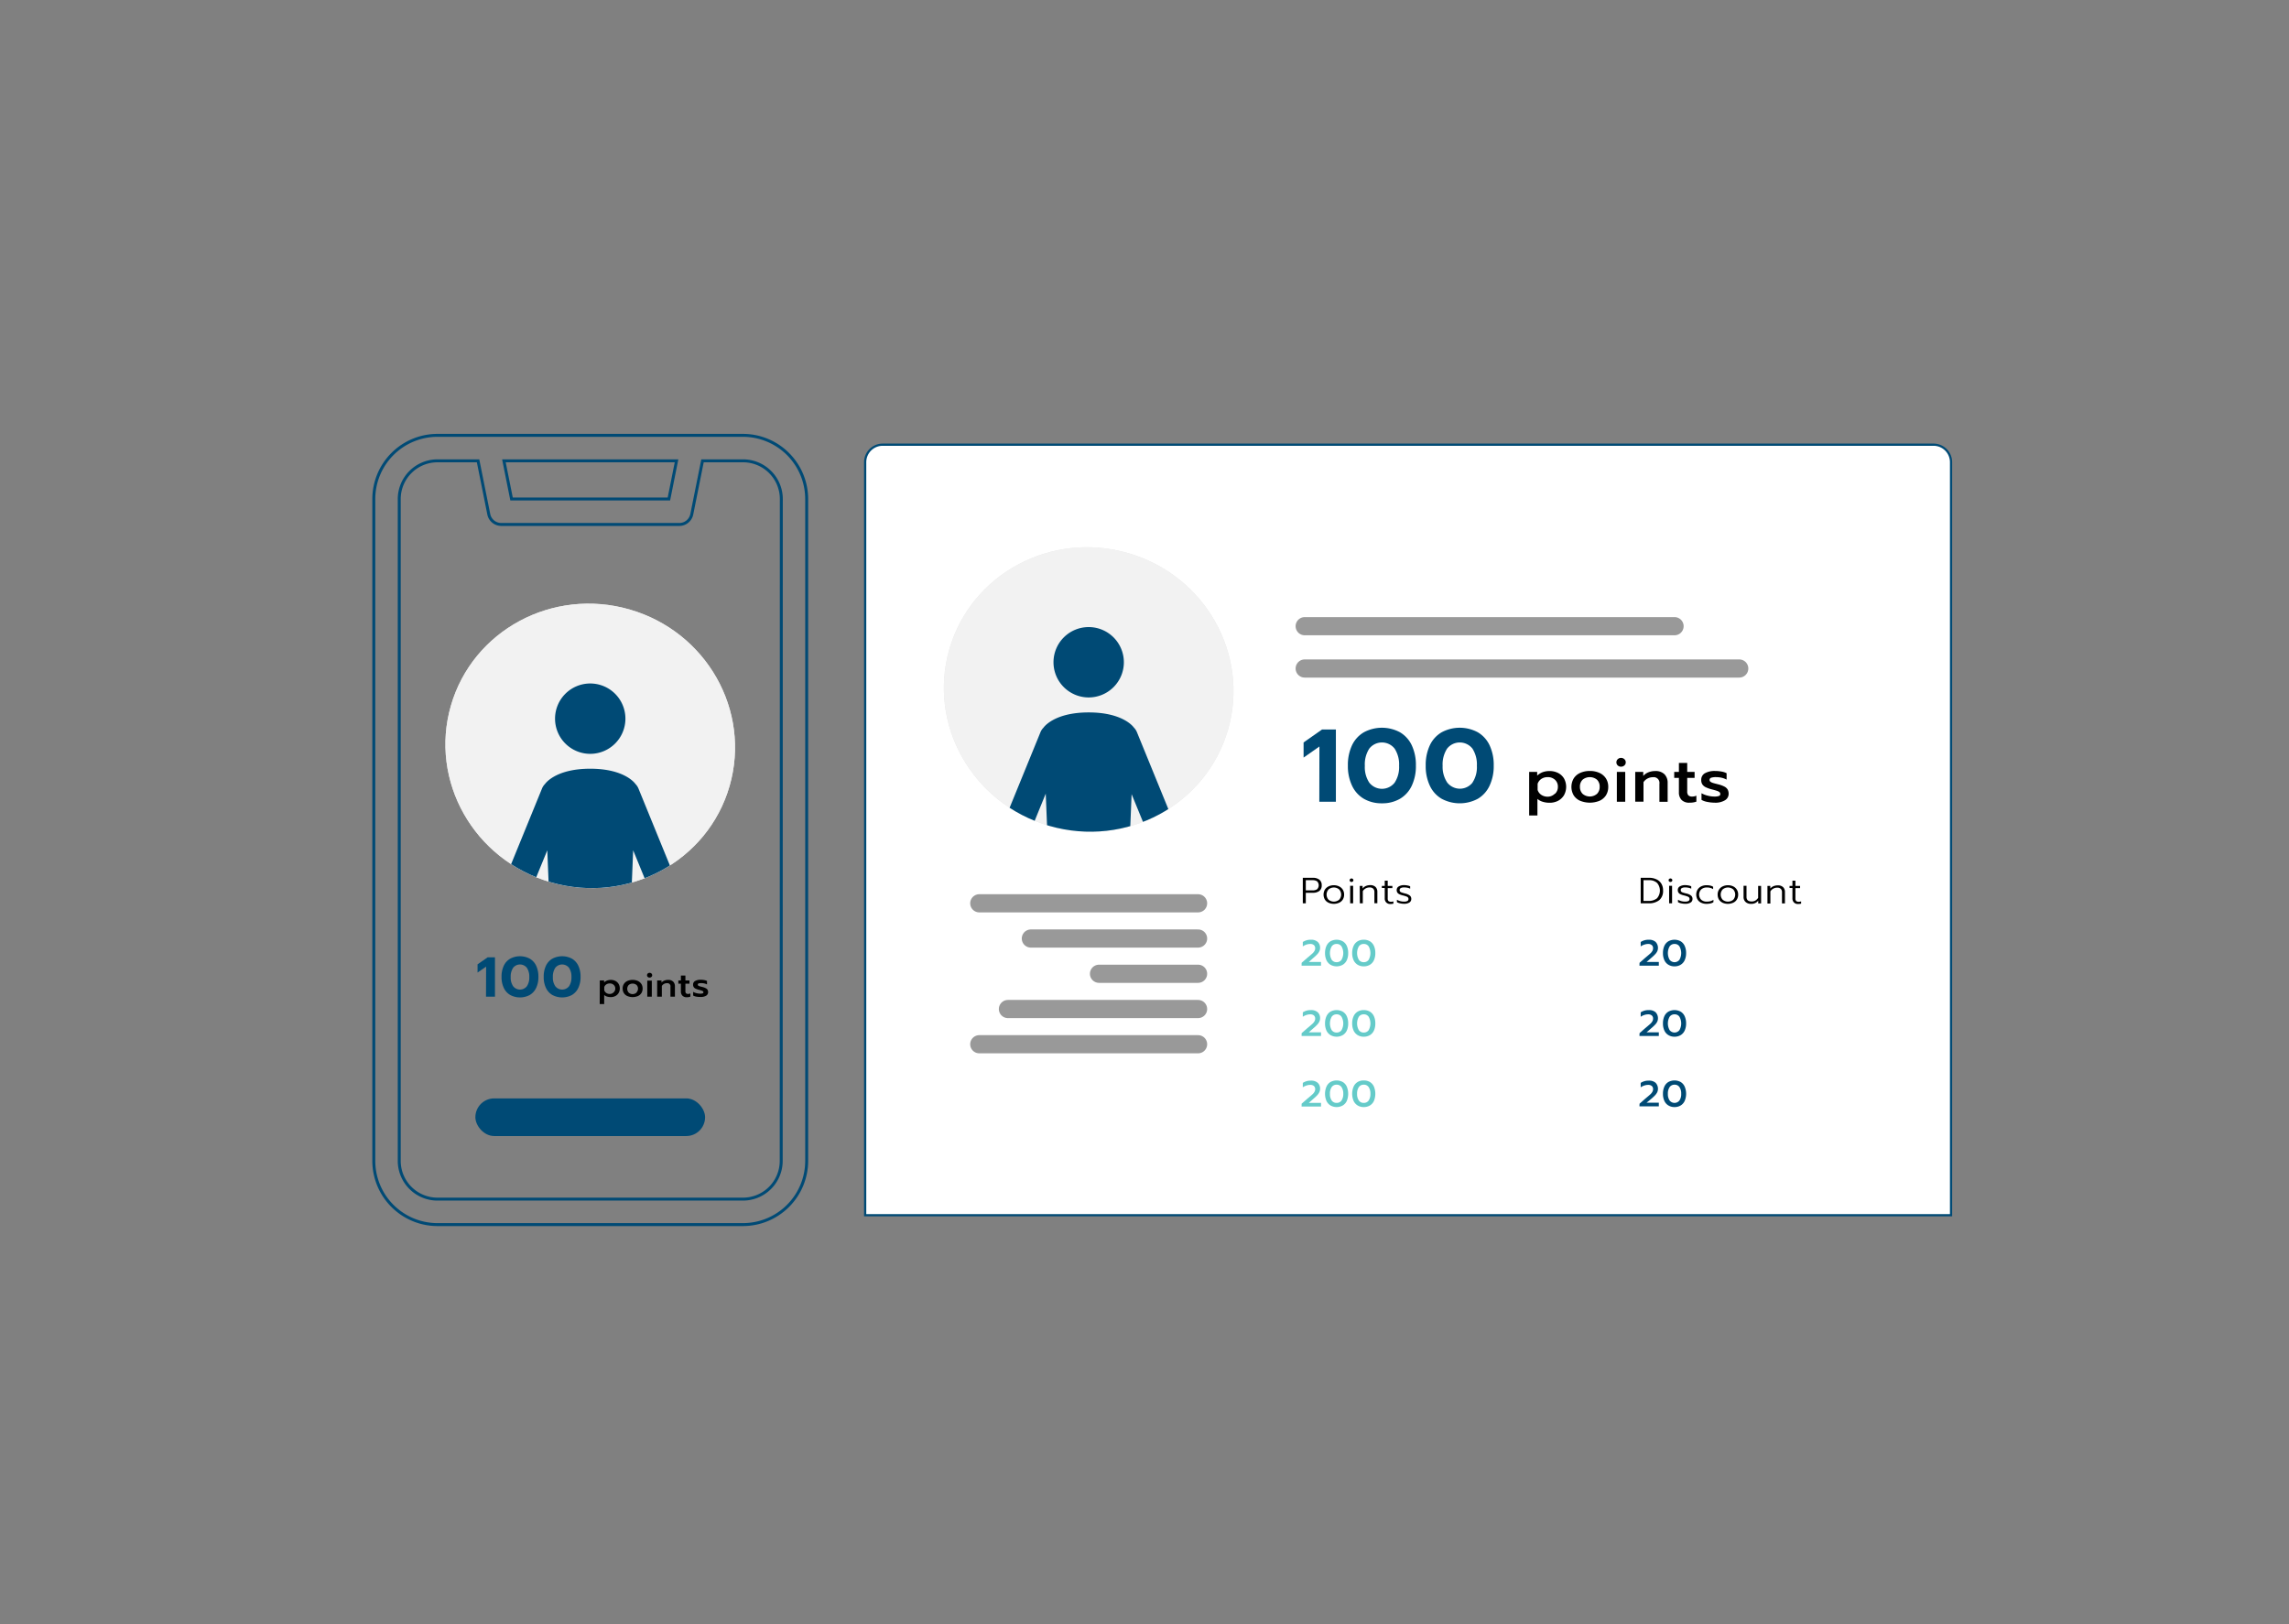 <svg xmlns="http://www.w3.org/2000/svg" xmlns:xlink="http://www.w3.org/1999/xlink" viewBox="0 0 620 440"><rect x="0" y="0" width="620" height="440" fill="#808080" stroke="none"/><defs><clipPath id="a"><ellipse cx="159.87" cy="202.06" rx="38.46" ry="39.28" transform="translate(-78.6 299.63) rotate(-73.9)" style="fill:#e6e6e6"/></clipPath><clipPath id="b"><ellipse cx="294.88" cy="186.78" rx="38.46" ry="39.28" transform="translate(33.65 418.3) rotate(-73.9)" style="fill:#e6e6e6"/></clipPath></defs><path d="M201.25,117.94H118.49a17.25,17.25,0,0,0-17.24,17.24V314.51a17.26,17.26,0,0,0,17.24,17.24h82.76a17.28,17.28,0,0,0,17.25-17.24V135.18A17.27,17.27,0,0,0,201.25,117.94Zm-18,6.9-2.07,10.34H138.56l-2.07-10.34ZM211.6,314.51a10.36,10.36,0,0,1-10.35,10.34H118.49a10.36,10.36,0,0,1-10.35-10.34V135.18a10.36,10.36,0,0,1,10.35-10.34h11l2.9,14.47a3.45,3.45,0,0,0,3.38,2.77H184a3.45,3.45,0,0,0,3.38-2.77l2.9-14.47h11a10.36,10.36,0,0,1,10.35,10.34Z" style="fill:none;stroke:#004a75;stroke-miterlimit:10;stroke-width:0.801px"/><path d="M131.67,261.87l-2.32,1.6v-2.22l2.72-1.9h2V270h-2.43Z" style="fill:#004a75"/><path d="M138.2,269.55a4.28,4.28,0,0,1-1.74-1.92,6.66,6.66,0,0,1-.61-3,6.84,6.84,0,0,1,.6-3,4.34,4.34,0,0,1,1.73-1.91,5.64,5.64,0,0,1,5.33,0,4.38,4.38,0,0,1,1.72,1.91,6.84,6.84,0,0,1,.6,3,6.66,6.66,0,0,1-.61,3,4.37,4.37,0,0,1-1.73,1.92,5.63,5.63,0,0,1-5.29,0Zm4.51-2.37a4.18,4.18,0,0,0,.65-2.48,4.23,4.23,0,0,0-.65-2.51,2.37,2.37,0,0,0-3.73,0,4.3,4.3,0,0,0-.65,2.51,4.11,4.11,0,0,0,.66,2.48,2.37,2.37,0,0,0,3.72,0Z" style="fill:#004a75"/><path d="M149.62,269.55a4.28,4.28,0,0,1-1.74-1.92,6.66,6.66,0,0,1-.61-3,6.84,6.84,0,0,1,.6-3,4.34,4.34,0,0,1,1.73-1.91,5.64,5.64,0,0,1,5.33,0,4.38,4.38,0,0,1,1.72,1.91,6.84,6.84,0,0,1,.6,3,6.66,6.66,0,0,1-.61,3,4.32,4.32,0,0,1-1.73,1.92,5.63,5.63,0,0,1-5.29,0Zm4.51-2.37a4.18,4.18,0,0,0,.65-2.48,4.23,4.23,0,0,0-.65-2.51,2.37,2.37,0,0,0-3.73,0,4.3,4.3,0,0,0-.65,2.51,4.11,4.11,0,0,0,.66,2.48,2.37,2.37,0,0,0,3.72,0Z" style="fill:#004a75"/><path d="M162.46,265.6h1.17v.53a2.66,2.66,0,0,1,.81-.5,2.93,2.93,0,0,1,1-.17,2.72,2.72,0,0,1,1.26.29,2.1,2.1,0,0,1,.86.81,2.34,2.34,0,0,1,.32,1.22,2.36,2.36,0,0,1-.32,1.22,2.12,2.12,0,0,1-.86.82,2.61,2.61,0,0,1-1.26.3,3.53,3.53,0,0,1-1-.14,2.15,2.15,0,0,1-.79-.43V272h-1.21Zm3.77,3.21a1.36,1.36,0,0,0,.43-1,1.33,1.33,0,0,0-.43-1,1.52,1.52,0,0,0-1.07-.39,1.71,1.71,0,0,0-.93.26,1.39,1.39,0,0,0-.56.71v.89a1.37,1.37,0,0,0,.56.72,1.64,1.64,0,0,0,.93.27A1.49,1.49,0,0,0,166.23,268.81Z"/><path d="M169.94,269.84a2.08,2.08,0,0,1-.95-.8,2.31,2.31,0,0,1-.34-1.25,2.19,2.19,0,0,1,.34-1.23,2.14,2.14,0,0,1,.94-.81,3.37,3.37,0,0,1,1.42-.29,3.3,3.3,0,0,1,1.42.29,2.22,2.22,0,0,1,.95.81,2.27,2.27,0,0,1,.34,1.23,2.31,2.31,0,0,1-.34,1.25,2.14,2.14,0,0,1-.95.8,3.72,3.72,0,0,1-2.83,0Zm2.47-1a1.43,1.43,0,0,0,.4-1,1.38,1.38,0,0,0-.39-1,1.68,1.68,0,0,0-2.13,0,1.55,1.55,0,0,0,0,2.07,1.59,1.59,0,0,0,2.11,0Z"/><path d="M175.45,264.65a.59.59,0,0,1-.19-.46.62.62,0,0,1,.19-.46.76.76,0,0,1,1,0,.63.63,0,0,1,.2.46.6.6,0,0,1-.2.46.76.76,0,0,1-1,0Zm-.13,1h1.23V270h-1.23Z"/><path d="M178,265.6h1.18v.59a1.88,1.88,0,0,1,.78-.55,2.51,2.51,0,0,1,1-.18,1.85,1.85,0,0,1,1.39.48,1.76,1.76,0,0,1,.46,1.28V270h-1.21v-2.65a.84.84,0,0,0-.94-1,1.72,1.72,0,0,0-.78.18,1.66,1.66,0,0,0-.61.57V270H178Z"/><path d="M184.83,269.72a1.57,1.57,0,0,1-.4-1.13v-2.11h-.69v-.88h.69v-1.31h1.22v1.31h1.1v.88h-1.1v2a.88.88,0,0,0,.16.6.8.8,0,0,0,.6.18,1.52,1.52,0,0,0,.58-.13V270a2.71,2.71,0,0,1-1,.16A1.53,1.53,0,0,1,184.83,269.72Z"/><path d="M188.63,270a2.65,2.65,0,0,1-.88-.3v-1a3.12,3.12,0,0,0,.89.35,4,4,0,0,0,1,.14,2.19,2.19,0,0,0,.68-.08.29.29,0,0,0,.21-.29.37.37,0,0,0-.11-.27,1.08,1.08,0,0,0-.36-.19,6.71,6.71,0,0,0-.75-.21,5.43,5.43,0,0,1-.91-.32,1.24,1.24,0,0,1-.5-.42,1.16,1.16,0,0,1-.17-.65,1.07,1.07,0,0,1,.55-1,2.87,2.87,0,0,1,1.48-.34,5.2,5.2,0,0,1,1,.09,2.57,2.57,0,0,1,.74.24v.94a2.85,2.85,0,0,0-.7-.26,3.47,3.47,0,0,0-.85-.1,2.51,2.51,0,0,0-.71.08.35.35,0,0,0-.11.6,1.2,1.2,0,0,0,.34.16c.14.05.4.12.77.21a3.6,3.6,0,0,1,.93.34,1.08,1.08,0,0,1,.48.43,1.26,1.26,0,0,1,.15.64,1.11,1.11,0,0,1-.52.94,2.78,2.78,0,0,1-1.52.35A6,6,0,0,1,188.63,270Z"/><ellipse cx="159.87" cy="202.06" rx="38.46" ry="39.28" transform="translate(-78.6 299.63) rotate(-73.9)" style="fill:#e6e6e6"/><g style="clip-path:url(#a)"><ellipse cx="159.87" cy="202.06" rx="38.46" ry="39.28" transform="translate(-78.6 299.63) rotate(-73.9)" style="fill:#f2f2f2"/><path d="M185.18,243.61l-12.25-30a3.83,3.83,0,0,0-.81-1.22s-2.72-4.14-12.25-4.14-12.25,4.14-12.25,4.14a3.67,3.67,0,0,0-.81,1.22l-12.25,30a3.81,3.81,0,0,0,2.09,5,3.67,3.67,0,0,0,1.44.29,3.78,3.78,0,0,0,3.52-2.37l6.63-16.18.88,21.54-2.31,35a4.9,4.9,0,0,0,4.57,5.21l.33,0a4.91,4.91,0,0,0,4.89-4.58l1.91-34.31a1.36,1.36,0,1,1,2.72,0l1.92,34.31a4.9,4.9,0,0,0,4.88,4.58l.33,0a4.9,4.9,0,0,0,4.57-5.21l-2.31-35,.88-21.54,6.63,16.18a3.79,3.79,0,0,0,3.53,2.37,3.66,3.66,0,0,0,1.43-.29A3.81,3.81,0,0,0,185.18,243.61Z" style="fill:#004a75"/><path d="M159.87,204.22a9.53,9.53,0,1,0-9.53-9.53A9.53,9.53,0,0,0,159.87,204.22Z" style="fill:#004a75"/></g><rect x="128.76" y="297.56" width="62.22" height="10.2" rx="5.1" style="fill:#004a75"/><path d="M239.08,120.47H523.72a4.74,4.74,0,0,1,4.74,4.74v204a0,0,0,0,1,0,0H234.34a0,0,0,0,1,0,0v-204A4.74,4.74,0,0,1,239.08,120.47Z" style="fill:#fff;stroke:#004a75;stroke-miterlimit:10;stroke-width:0.596px"/><ellipse cx="294.88" cy="186.78" rx="38.46" ry="39.28" transform="translate(33.65 418.3) rotate(-73.9)" style="fill:#e6e6e6"/><g style="clip-path:url(#b)"><ellipse cx="294.88" cy="186.78" rx="38.46" ry="39.28" transform="translate(33.65 418.3) rotate(-73.9)" style="fill:#f2f2f2"/><path d="M320.19,228.33l-12.25-30a3.83,3.83,0,0,0-.81-1.22S304.41,193,294.88,193s-12.25,4.14-12.25,4.14a3.67,3.67,0,0,0-.81,1.22l-12.25,30a3.81,3.81,0,0,0,2.09,5,3.86,3.86,0,0,0,1.44.29,3.8,3.8,0,0,0,3.52-2.37L283.25,215l.88,21.54-2.31,35a4.9,4.9,0,0,0,4.57,5.21l.33,0a4.91,4.91,0,0,0,4.89-4.58L293.52,238a1.36,1.36,0,1,1,2.72,0l1.91,34.31a4.91,4.91,0,0,0,4.89,4.58l.33,0a4.9,4.9,0,0,0,4.57-5.21l-2.31-35,.88-21.54,6.63,16.18a3.8,3.8,0,0,0,3.52,2.37,3.86,3.86,0,0,0,1.44-.29A3.81,3.81,0,0,0,320.19,228.33Z" style="fill:#004a75"/><path d="M294.88,188.94a9.53,9.53,0,1,0-9.53-9.53A9.53,9.53,0,0,0,294.88,188.94Z" style="fill:#004a75"/></g><line x1="353.39" y1="169.64" x2="453.57" y2="169.64" style="fill:none;stroke:#999;stroke-linecap:round;stroke-miterlimit:10;stroke-width:4.924px"/><line x1="353.39" y1="181.1" x2="471.09" y2="181.1" style="fill:none;stroke:#999;stroke-linecap:round;stroke-miterlimit:10;stroke-width:4.924px"/><path d="M357.38,202.23l-4.29,3v-4.1l5-3.51h3.75V217.2h-4.49Z" style="fill:#004a75"/><path d="M369.42,216.4a8.06,8.06,0,0,1-3.2-3.54,12.35,12.35,0,0,1-1.13-5.46,12.52,12.52,0,0,1,1.11-5.48,8.07,8.07,0,0,1,3.2-3.53,10.34,10.34,0,0,1,9.82,0,8.09,8.09,0,0,1,3.18,3.53,12.52,12.52,0,0,1,1.11,5.48,12.35,12.35,0,0,1-1.12,5.46,8.06,8.06,0,0,1-3.2,3.54,9.44,9.44,0,0,1-4.87,1.22A9.55,9.55,0,0,1,369.42,216.4Zm8.33-4.37a7.66,7.66,0,0,0,1.21-4.57,7.89,7.89,0,0,0-1.2-4.64,4.37,4.37,0,0,0-6.89,0,7.89,7.89,0,0,0-1.19,4.64,7.59,7.59,0,0,0,1.21,4.57,4.37,4.37,0,0,0,6.86,0Z" style="fill:#004a75"/><path d="M390.5,216.4a8,8,0,0,1-3.21-3.54,12.35,12.35,0,0,1-1.12-5.46,12.52,12.52,0,0,1,1.11-5.48,8.05,8.05,0,0,1,3.19-3.53,10.36,10.36,0,0,1,9.83,0,8.09,8.09,0,0,1,3.18,3.53,12.52,12.52,0,0,1,1.11,5.48,12.35,12.35,0,0,1-1.13,5.46,8,8,0,0,1-3.19,3.54,10.39,10.39,0,0,1-9.77,0Zm8.32-4.37a7.59,7.59,0,0,0,1.21-4.57,8,8,0,0,0-1.19-4.64,4.37,4.37,0,0,0-6.89,0,7.89,7.89,0,0,0-1.2,4.64A7.66,7.66,0,0,0,392,212a4.37,4.37,0,0,0,6.86,0Z" style="fill:#004a75"/><path d="M414.19,209.11h2.17v1a4.75,4.75,0,0,1,1.5-.93,5.43,5.43,0,0,1,1.87-.3,5,5,0,0,1,2.31.53,3.92,3.92,0,0,1,1.6,1.5,4.71,4.71,0,0,1,0,4.49,4.13,4.13,0,0,1-1.6,1.53,4.86,4.86,0,0,1-2.31.54,6.06,6.06,0,0,1-1.84-.26,3.87,3.87,0,0,1-1.46-.78v4.48h-2.24Zm7,5.93a2.5,2.5,0,0,0,.78-1.9,2.47,2.47,0,0,0-.78-1.89,2.81,2.81,0,0,0-2-.72,3,3,0,0,0-1.71.49,2.59,2.59,0,0,0-1,1.31V214a2.52,2.52,0,0,0,1,1.33,3.09,3.09,0,0,0,1.72.5A2.74,2.74,0,0,0,421.16,215Z"/><path d="M428,216.94a4,4,0,0,1-1.75-1.48,4.55,4.55,0,0,1,0-4.57,4,4,0,0,1,1.75-1.5,6.2,6.2,0,0,1,2.63-.53,6.11,6.11,0,0,1,2.61.53,4.08,4.08,0,0,1,1.75,1.5,4.15,4.15,0,0,1,.62,2.27,4.23,4.23,0,0,1-.62,2.3,4,4,0,0,1-1.75,1.48,7,7,0,0,1-5.23,0Zm4.57-1.89a2.59,2.59,0,0,0,.72-1.89,2.56,2.56,0,0,0-.72-1.93,3.08,3.08,0,0,0-3.91,0,2.56,2.56,0,0,0-.72,1.93,2.59,2.59,0,0,0,.72,1.89,3,3,0,0,0,3.91,0Z"/><path d="M438.18,207.36a1.1,1.1,0,0,1-.36-.84,1.13,1.13,0,0,1,.36-.85,1.25,1.25,0,0,1,.9-.35,1.29,1.29,0,0,1,.9.35,1.1,1.1,0,0,1,.37.85,1.08,1.08,0,0,1-.37.84,1.32,1.32,0,0,1-.9.34A1.29,1.29,0,0,1,438.18,207.36Zm-.24,1.75h2.27v8.09h-2.27Z"/><path d="M442.92,209.11h2.17v1.1a3.69,3.69,0,0,1,1.43-1,4.74,4.74,0,0,1,1.76-.33,3.41,3.41,0,0,1,2.57.88,3.25,3.25,0,0,1,.85,2.35v5.11h-2.23v-4.9a1.55,1.55,0,0,0-1.74-1.77,3.12,3.12,0,0,0-1.44.34,3,3,0,0,0-1.13,1v5.29h-2.24Z"/><path d="M455.48,216.71a2.87,2.87,0,0,1-.73-2.09v-3.89h-1.27v-1.62h1.27v-2.42H457v2.42h2v1.62h-2v3.62a1.64,1.64,0,0,0,.3,1.11,1.46,1.46,0,0,0,1.1.33,2.57,2.57,0,0,0,1.08-.24v1.62a5.36,5.36,0,0,1-1.86.28A2.82,2.82,0,0,1,455.48,216.71Z"/><path d="M462.5,217.25a4.9,4.9,0,0,1-1.63-.56v-1.8a6.24,6.24,0,0,0,1.65.65,7.49,7.49,0,0,0,1.81.25,3.72,3.72,0,0,0,1.24-.15.52.52,0,0,0,.39-.53.69.69,0,0,0-.2-.5,2.19,2.19,0,0,0-.66-.35c-.3-.11-.76-.24-1.39-.4a8.84,8.84,0,0,1-1.68-.59,2.34,2.34,0,0,1-.92-.76,2.11,2.11,0,0,1-.31-1.21,2,2,0,0,1,1-1.83,5.36,5.36,0,0,1,2.73-.61,9.63,9.63,0,0,1,1.77.16,4.47,4.47,0,0,1,1.37.45v1.73a5.19,5.19,0,0,0-1.29-.49,6.79,6.79,0,0,0-1.56-.18,4.06,4.06,0,0,0-1.32.16.6.6,0,0,0-.44.61.57.57,0,0,0,.24.48,2.31,2.31,0,0,0,.63.31c.26.08.73.21,1.42.38a7.55,7.55,0,0,1,1.72.62,2.14,2.14,0,0,1,.89.81,2.45,2.45,0,0,1,.26,1.18,2,2,0,0,1-1,1.72,5,5,0,0,1-2.8.65A10,10,0,0,1,462.5,217.25Z"/><path d="M352.88,237.8h2.69a2.8,2.8,0,0,1,1.79.51,1.85,1.85,0,0,1,.64,1.52,1.83,1.83,0,0,1-.64,1.53,2.85,2.85,0,0,1-1.79.5h-1.88v2.85h-.81Zm2.63,3.41a2.19,2.19,0,0,0,1.23-.3,1.52,1.52,0,0,0,0-2.16,2.19,2.19,0,0,0-1.23-.3h-1.82v2.76Z"/><path d="M359.85,244.55a2.24,2.24,0,0,1-1-.87,2.7,2.7,0,0,1,0-2.66,2.44,2.44,0,0,1,1-.89,3.36,3.36,0,0,1,2.86,0,2.35,2.35,0,0,1,1,.89,2.43,2.43,0,0,1,.36,1.33,2.54,2.54,0,0,1-.35,1.33,2.24,2.24,0,0,1-1,.87,3.5,3.5,0,0,1-2.88,0Zm2.87-.81a2.07,2.07,0,0,0,0-2.79,2.23,2.23,0,0,0-2.86,0,2.07,2.07,0,0,0,0,2.79,2.26,2.26,0,0,0,2.86,0Z"/><path d="M365.71,238.79a.45.45,0,0,1-.14-.33.48.48,0,0,1,.14-.34.53.53,0,0,1,.72,0,.45.45,0,0,1,.15.34.43.43,0,0,1-.15.33.53.53,0,0,1-.72,0Zm0,1.17h.8v4.75h-.8Z"/><path d="M368.3,240h.78v.71A2.21,2.21,0,0,1,370,240a3,3,0,0,1,1.12-.21,2,2,0,0,1,1.47.5,1.82,1.82,0,0,1,.48,1.32v3.08h-.8v-3a1.3,1.3,0,0,0-.31-.94,1.32,1.32,0,0,0-1-.33,2.11,2.11,0,0,0-1.83,1v3.29h-.8Z"/><path d="M375.46,244.46a1.54,1.54,0,0,1-.39-1.13v-2.77h-.78V240h.78v-1.42h.81V240h1.26v.6h-1.26v2.79a1,1,0,0,0,.2.7,1.08,1.08,0,0,0,.76.2,1.6,1.6,0,0,0,.58-.11v.62a3,3,0,0,1-.86.1A1.46,1.46,0,0,1,375.46,244.46Z"/><path d="M379.25,244.72a2.53,2.53,0,0,1-.88-.33v-.64a4.43,4.43,0,0,0,.91.37,4,4,0,0,0,1,.13,1.83,1.83,0,0,0,.93-.17.57.57,0,0,0,.29-.52.6.6,0,0,0-.13-.42,1,1,0,0,0-.41-.27,8.89,8.89,0,0,0-.91-.28,4.8,4.8,0,0,1-1-.33,1.36,1.36,0,0,1-.55-.44,1.19,1.19,0,0,1-.19-.68,1.09,1.09,0,0,1,.55-1,2.68,2.68,0,0,1,1.45-.35,4.42,4.42,0,0,1,.92.09,2.61,2.61,0,0,1,.73.23v.64a3.11,3.11,0,0,0-.73-.25,4.33,4.33,0,0,0-.89-.09,1.87,1.87,0,0,0-.91.17.57.57,0,0,0-.32.54.68.68,0,0,0,.11.4,1.07,1.07,0,0,0,.41.25c.2.07.52.17.95.28a3.23,3.23,0,0,1,1.31.58,1.14,1.14,0,0,1,.37.91,1.1,1.1,0,0,1-.5.95,2.64,2.64,0,0,1-1.5.35A4.47,4.47,0,0,1,379.25,244.72Z"/><path d="M352.56,260.83l1.44-1.26.69-.58c.38-.32.67-.57.87-.76a2.79,2.79,0,0,0,.48-.62,1.39,1.39,0,0,0,.19-.72,1.09,1.09,0,0,0-.35-.86,1.47,1.47,0,0,0-1-.31,3.63,3.63,0,0,0-2,.67v-1.2a3.84,3.84,0,0,1,2.22-.61,2.62,2.62,0,0,1,1.82.59,2.1,2.1,0,0,1,.64,1.62,2,2,0,0,1-.2.91,3.19,3.19,0,0,1-.56.81,10.48,10.48,0,0,1-1,.94l-1.3,1.15h3.31v1h-5.26Z" style="fill:#65cbc9"/><path d="M360.37,261.35a2.87,2.87,0,0,1-1.09-1.24,4.53,4.53,0,0,1-.38-1.92,4.61,4.61,0,0,1,.38-1.93,2.82,2.82,0,0,1,1.08-1.25,3.48,3.48,0,0,1,3.35,0,2.78,2.78,0,0,1,1.09,1.25,4.62,4.62,0,0,1,.37,1.93,4.54,4.54,0,0,1-.37,1.92,2.75,2.75,0,0,1-1.09,1.24,3.39,3.39,0,0,1-3.34,0Zm3-1.35a3.7,3.7,0,0,0,0-3.61,1.54,1.54,0,0,0-1.33-.67,1.56,1.56,0,0,0-1.34.67,3.7,3.7,0,0,0,0,3.61,1.55,1.55,0,0,0,1.33.66A1.57,1.57,0,0,0,363.38,260Z" style="fill:#65cbc9"/><path d="M367.72,261.35a2.87,2.87,0,0,1-1.09-1.24,4.53,4.53,0,0,1-.38-1.92,4.61,4.61,0,0,1,.38-1.93,2.82,2.82,0,0,1,1.08-1.25,3.13,3.13,0,0,1,1.68-.43,3.18,3.18,0,0,1,1.68.43,2.82,2.82,0,0,1,1.08,1.25,4.62,4.62,0,0,1,.37,1.93,4.54,4.54,0,0,1-.37,1.92,2.79,2.79,0,0,1-1.08,1.24,3.19,3.19,0,0,1-1.68.44A3.13,3.13,0,0,1,367.72,261.35Zm3-1.35a3.7,3.7,0,0,0,0-3.61,1.53,1.53,0,0,0-1.33-.67,1.56,1.56,0,0,0-1.34.67,3.7,3.7,0,0,0,0,3.61,1.55,1.55,0,0,0,1.33.66A1.57,1.57,0,0,0,370.73,260Z" style="fill:#65cbc9"/><path d="M444.09,260.83l1.43-1.26.69-.58c.38-.32.67-.57.87-.76a2.52,2.52,0,0,0,.48-.62,1.39,1.39,0,0,0,.19-.72,1.05,1.05,0,0,0-.35-.86,1.47,1.47,0,0,0-1-.31,3.3,3.3,0,0,0-1,.18,3.41,3.41,0,0,0-1,.49v-1.2a3.87,3.87,0,0,1,2.23-.61,2.61,2.61,0,0,1,1.81.59,2.34,2.34,0,0,1,.45,2.53,3.24,3.24,0,0,1-.57.81,11.55,11.55,0,0,1-1,.94L446,260.6h3.31v1h-5.25Z" style="fill:#004a75"/><path d="M451.9,261.35a2.75,2.75,0,0,1-1.09-1.24,4.39,4.39,0,0,1-.38-1.92,4.62,4.62,0,0,1,.37-1.93,2.82,2.82,0,0,1,1.08-1.25,3.5,3.5,0,0,1,3.36,0,2.82,2.82,0,0,1,1.08,1.25,4.61,4.61,0,0,1,.38,1.93,4.53,4.53,0,0,1-.38,1.92,2.79,2.79,0,0,1-1.08,1.24,3.14,3.14,0,0,1-1.68.44A3.09,3.09,0,0,1,451.9,261.35Zm3-1.35a3.7,3.7,0,0,0,0-3.61,1.53,1.53,0,0,0-1.33-.67,1.58,1.58,0,0,0-1.34.67,3.7,3.7,0,0,0,0,3.61,1.68,1.68,0,0,0,2.67,0Z" style="fill:#004a75"/><path d="M352.56,279.89l1.44-1.26.69-.58c.38-.32.67-.57.87-.76a2.79,2.79,0,0,0,.48-.62,1.39,1.39,0,0,0,.19-.72,1.09,1.09,0,0,0-.35-.86,1.46,1.46,0,0,0-1-.3,3.23,3.23,0,0,0-1,.17,3.28,3.28,0,0,0-1,.49v-1.2a3.84,3.84,0,0,1,2.22-.61,2.62,2.62,0,0,1,1.82.59,2.1,2.1,0,0,1,.64,1.62,2,2,0,0,1-.2.91,3.19,3.19,0,0,1-.56.81,10.48,10.48,0,0,1-1,.94l-1.3,1.15h3.31v1h-5.26Z" style="fill:#65cbc9"/><path d="M360.37,280.41a2.87,2.87,0,0,1-1.09-1.24,4.53,4.53,0,0,1-.38-1.92,4.61,4.61,0,0,1,.38-1.93,2.82,2.82,0,0,1,1.08-1.25,3.48,3.48,0,0,1,3.35,0,2.78,2.78,0,0,1,1.09,1.25,4.62,4.62,0,0,1,.37,1.93,4.54,4.54,0,0,1-.37,1.92,2.75,2.75,0,0,1-1.09,1.24,3.39,3.39,0,0,1-3.34,0Zm3-1.35a3.7,3.7,0,0,0,0-3.61,1.54,1.54,0,0,0-1.33-.66,1.55,1.55,0,0,0-1.34.66,3.7,3.7,0,0,0,0,3.61,1.55,1.55,0,0,0,1.33.66A1.57,1.57,0,0,0,363.38,279.06Z" style="fill:#65cbc9"/><path d="M367.72,280.41a2.87,2.87,0,0,1-1.09-1.24,4.53,4.53,0,0,1-.38-1.92,4.61,4.61,0,0,1,.38-1.93,2.82,2.82,0,0,1,1.08-1.25,3.13,3.13,0,0,1,1.68-.43,3.18,3.18,0,0,1,1.68.43,2.82,2.82,0,0,1,1.08,1.25,4.62,4.62,0,0,1,.37,1.93,4.54,4.54,0,0,1-.37,1.92,2.79,2.79,0,0,1-1.08,1.24,3.19,3.19,0,0,1-1.68.44A3.13,3.13,0,0,1,367.72,280.41Zm3-1.35a3.7,3.7,0,0,0,0-3.61,1.52,1.52,0,0,0-1.33-.66,1.55,1.55,0,0,0-1.34.66,3.7,3.7,0,0,0,0,3.61,1.55,1.55,0,0,0,1.33.66A1.57,1.57,0,0,0,370.73,279.06Z" style="fill:#65cbc9"/><path d="M444.09,279.89l1.43-1.26.69-.58c.38-.32.67-.57.87-.76a2.52,2.52,0,0,0,.48-.62,1.39,1.39,0,0,0,.19-.72,1.05,1.05,0,0,0-.35-.86,1.46,1.46,0,0,0-1-.3,3.28,3.28,0,0,0-1,.17,3.41,3.41,0,0,0-1,.49v-1.2a3.87,3.87,0,0,1,2.23-.61,2.61,2.61,0,0,1,1.81.59,2.34,2.34,0,0,1,.45,2.53,3.24,3.24,0,0,1-.57.81,11.55,11.55,0,0,1-1,.94L446,279.66h3.31v1h-5.25Z" style="fill:#004a75"/><path d="M451.9,280.41a2.75,2.75,0,0,1-1.09-1.24,4.39,4.39,0,0,1-.38-1.92,4.62,4.62,0,0,1,.37-1.93,2.82,2.82,0,0,1,1.08-1.25,3.5,3.5,0,0,1,3.36,0,2.82,2.82,0,0,1,1.08,1.25,4.61,4.61,0,0,1,.38,1.93,4.53,4.53,0,0,1-.38,1.92,2.79,2.79,0,0,1-1.08,1.24,3.14,3.14,0,0,1-1.68.44A3.09,3.09,0,0,1,451.9,280.41Zm3-1.35a3.7,3.7,0,0,0,0-3.61,1.52,1.52,0,0,0-1.33-.66,1.57,1.57,0,0,0-1.34.66,3.7,3.7,0,0,0,0,3.61,1.68,1.68,0,0,0,2.67,0Z" style="fill:#004a75"/><path d="M352.56,299l1.44-1.26.69-.58c.38-.32.67-.57.87-.76a2.79,2.79,0,0,0,.48-.62,1.39,1.39,0,0,0,.19-.72,1.09,1.09,0,0,0-.35-.86,1.46,1.46,0,0,0-1-.3,3.23,3.23,0,0,0-1,.17,3.54,3.54,0,0,0-1,.49v-1.2a3.84,3.84,0,0,1,2.22-.61,2.62,2.62,0,0,1,1.82.59,2.1,2.1,0,0,1,.64,1.62,2,2,0,0,1-.2.91,3.42,3.42,0,0,1-.56.82c-.24.26-.57.57-1,.94l-1.3,1.14h3.31v1h-5.26Z" style="fill:#65cbc9"/><path d="M360.37,299.47a2.87,2.87,0,0,1-1.09-1.24,5,5,0,0,1,0-3.84,2.79,2.79,0,0,1,1.08-1.26,3.48,3.48,0,0,1,3.35,0,2.75,2.75,0,0,1,1.09,1.26,5.17,5.17,0,0,1,0,3.84,2.75,2.75,0,0,1-1.09,1.24,3.39,3.39,0,0,1-3.34,0Zm3-1.35a3.05,3.05,0,0,0,.47-1.8,3.09,3.09,0,0,0-.47-1.81,1.54,1.54,0,0,0-1.33-.66,1.55,1.55,0,0,0-1.34.66,3,3,0,0,0-.47,1.81,3,3,0,0,0,.47,1.8,1.55,1.55,0,0,0,1.33.66A1.57,1.57,0,0,0,363.38,298.12Z" style="fill:#65cbc9"/><path d="M367.72,299.47a2.87,2.87,0,0,1-1.09-1.24,5,5,0,0,1,0-3.84,2.79,2.79,0,0,1,1.08-1.26,3.13,3.13,0,0,1,1.68-.43,3.18,3.18,0,0,1,1.68.43,2.79,2.79,0,0,1,1.08,1.26,5.17,5.17,0,0,1,0,3.84,2.79,2.79,0,0,1-1.08,1.24,3.19,3.19,0,0,1-1.68.44A3.13,3.13,0,0,1,367.72,299.47Zm3-1.35a3.05,3.05,0,0,0,.47-1.8,3.09,3.09,0,0,0-.47-1.81,1.52,1.52,0,0,0-1.33-.66,1.55,1.55,0,0,0-1.34.66,3.09,3.09,0,0,0-.47,1.81,3.05,3.05,0,0,0,.47,1.8,1.55,1.55,0,0,0,1.33.66A1.57,1.57,0,0,0,370.73,298.12Z" style="fill:#65cbc9"/><path d="M444.09,299l1.43-1.26.69-.58c.38-.32.67-.57.87-.76a2.52,2.52,0,0,0,.48-.62,1.39,1.39,0,0,0,.19-.72,1.05,1.05,0,0,0-.35-.86,1.46,1.46,0,0,0-1-.3,3.28,3.28,0,0,0-1,.17,3.69,3.69,0,0,0-1,.49v-1.2a3.87,3.87,0,0,1,2.23-.61,2.61,2.61,0,0,1,1.81.59,2.34,2.34,0,0,1,.45,2.53,3.47,3.47,0,0,1-.57.82c-.24.26-.57.57-1,.94L446,298.72h3.31v1h-5.25Z" style="fill:#004a75"/><path d="M451.9,299.47a2.75,2.75,0,0,1-1.09-1.24,4.39,4.39,0,0,1-.38-1.92,4.54,4.54,0,0,1,.37-1.92,2.79,2.79,0,0,1,1.08-1.26,3.5,3.5,0,0,1,3.36,0,2.79,2.79,0,0,1,1.08,1.26,5,5,0,0,1,0,3.84,2.79,2.79,0,0,1-1.08,1.24,3.14,3.14,0,0,1-1.68.44A3.09,3.09,0,0,1,451.9,299.47Zm3-1.35a3,3,0,0,0,.47-1.8,3,3,0,0,0-.47-1.81,1.52,1.52,0,0,0-1.33-.66,1.57,1.57,0,0,0-1.34.66,3.09,3.09,0,0,0-.47,1.81,3.05,3.05,0,0,0,.47,1.8,1.68,1.68,0,0,0,2.67,0Z" style="fill:#004a75"/><path d="M444.4,237.8h2.25a4.53,4.53,0,0,1,2,.41A3,3,0,0,1,450,239.4a3.44,3.44,0,0,1,.46,1.82,3.25,3.25,0,0,1-1,2.61,4.4,4.4,0,0,1-2.93.88H444.4Zm2,6.26a3.51,3.51,0,0,0,2.43-.72,3.19,3.19,0,0,0,0-4.16,3.12,3.12,0,0,0-2.24-.73h-1.43v5.61Z"/><path d="M452.1,238.79a.45.45,0,0,1-.14-.33.48.48,0,0,1,.14-.34.53.53,0,0,1,.72,0,.45.45,0,0,1,.15.34.43.43,0,0,1-.15.33.53.53,0,0,1-.72,0Zm0,1.17h.8v4.75h-.8Z"/><path d="M455.37,244.72a2.55,2.55,0,0,1-.87-.33v-.64a4.21,4.21,0,0,0,.91.37,3.85,3.85,0,0,0,1,.13,1.89,1.89,0,0,0,.94-.17.56.56,0,0,0,.28-.52.66.66,0,0,0-.12-.42,1.17,1.17,0,0,0-.42-.27,8.14,8.14,0,0,0-.91-.28,4.8,4.8,0,0,1-1-.33,1.26,1.26,0,0,1-.54-.44,1.12,1.12,0,0,1-.19-.68,1.08,1.08,0,0,1,.54-1,2.72,2.72,0,0,1,1.46-.35,4.56,4.56,0,0,1,.92.09,2.44,2.44,0,0,1,.72.23v.64a3,3,0,0,0-.73-.25,4.24,4.24,0,0,0-.88-.09,1.91,1.91,0,0,0-.92.17.56.56,0,0,0-.31.54.68.68,0,0,0,.11.4,1,1,0,0,0,.4.25c.2.07.52.17,1,.28a3.17,3.17,0,0,1,1.3.58,1.14,1.14,0,0,1,.37.91,1.1,1.1,0,0,1-.49.95,2.65,2.65,0,0,1-1.51.35A4.61,4.61,0,0,1,455.37,244.72Z"/><path d="M460.8,244.56a2.24,2.24,0,0,1-1-.87,2.67,2.67,0,0,1,0-2.68,2.4,2.4,0,0,1,1-.89,3.31,3.31,0,0,1,1.44-.31,5.08,5.08,0,0,1,1,.1,2.46,2.46,0,0,1,.78.32v.64a3.07,3.07,0,0,0-1.72-.44,2.2,2.2,0,0,0-1.49.5,2,2,0,0,0,0,2.83,2.15,2.15,0,0,0,1.46.49,3.85,3.85,0,0,0,1-.11,2.93,2.93,0,0,0,.83-.37v.64a2.3,2.3,0,0,1-.82.34,4.79,4.79,0,0,1-1.08.11A3.28,3.28,0,0,1,460.8,244.56Z"/><path d="M466.59,244.55a2.3,2.3,0,0,1-1-.87,2.54,2.54,0,0,1-.35-1.33,2.43,2.43,0,0,1,.36-1.33,2.35,2.35,0,0,1,1-.89,3.38,3.38,0,0,1,2.87,0,2.38,2.38,0,0,1,1.33,2.22,2.45,2.45,0,0,1-.35,1.33,2.22,2.22,0,0,1-1,.87,3.52,3.52,0,0,1-2.89,0Zm2.88-.81a2.1,2.1,0,0,0,0-2.79,2.24,2.24,0,0,0-2.87,0,2.1,2.1,0,0,0,0,2.79,2.27,2.27,0,0,0,2.87,0Z"/><path d="M472.8,244.34a1.8,1.8,0,0,1-.54-1.37v-3h.8v3c0,.83.46,1.24,1.37,1.24a2,2,0,0,0,1-.23,2.3,2.3,0,0,0,.78-.75V240h.8v4.75h-.78V244a2.29,2.29,0,0,1-1.9.86A2.09,2.09,0,0,1,472.8,244.34Z"/><path d="M478.73,240h.78v.71a2.21,2.21,0,0,1,.89-.65,3,3,0,0,1,1.12-.21,2,2,0,0,1,1.47.5,1.82,1.82,0,0,1,.48,1.32v3.08h-.8v-3a1.3,1.3,0,0,0-.31-.94,1.32,1.32,0,0,0-1-.33,2.11,2.11,0,0,0-1.83,1v3.29h-.8Z"/><path d="M485.89,244.46a1.54,1.54,0,0,1-.39-1.13v-2.77h-.78V240h.78v-1.42h.81V240h1.26v.6h-1.26v2.79a1,1,0,0,0,.2.7,1.08,1.08,0,0,0,.76.2,1.56,1.56,0,0,0,.58-.11v.62a3,3,0,0,1-.86.1A1.47,1.47,0,0,1,485.89,244.46Z"/><line x1="265.25" y1="244.71" x2="324.51" y2="244.71" style="fill:none;stroke:#999;stroke-linecap:round;stroke-miterlimit:10;stroke-width:4.924px"/><line x1="279.22" y1="254.25" x2="324.51" y2="254.25" style="fill:none;stroke:#999;stroke-linecap:round;stroke-miterlimit:10;stroke-width:4.924px"/><line x1="297.68" y1="263.8" x2="324.51" y2="263.8" style="fill:none;stroke:#999;stroke-linecap:round;stroke-miterlimit:10;stroke-width:4.924px"/><line x1="273.01" y1="273.35" x2="324.51" y2="273.35" style="fill:none;stroke:#999;stroke-linecap:round;stroke-miterlimit:10;stroke-width:4.924px"/><line x1="265.25" y1="282.89" x2="324.51" y2="282.89" style="fill:none;stroke:#999;stroke-linecap:round;stroke-miterlimit:10;stroke-width:4.924px"/><path d="M10,0H610a10,10,0,0,1,10,10V440a0,0,0,0,1,0,0H0a0,0,0,0,1,0,0V10A10,10,0,0,1,10,0Z" style="fill:none"/></svg>